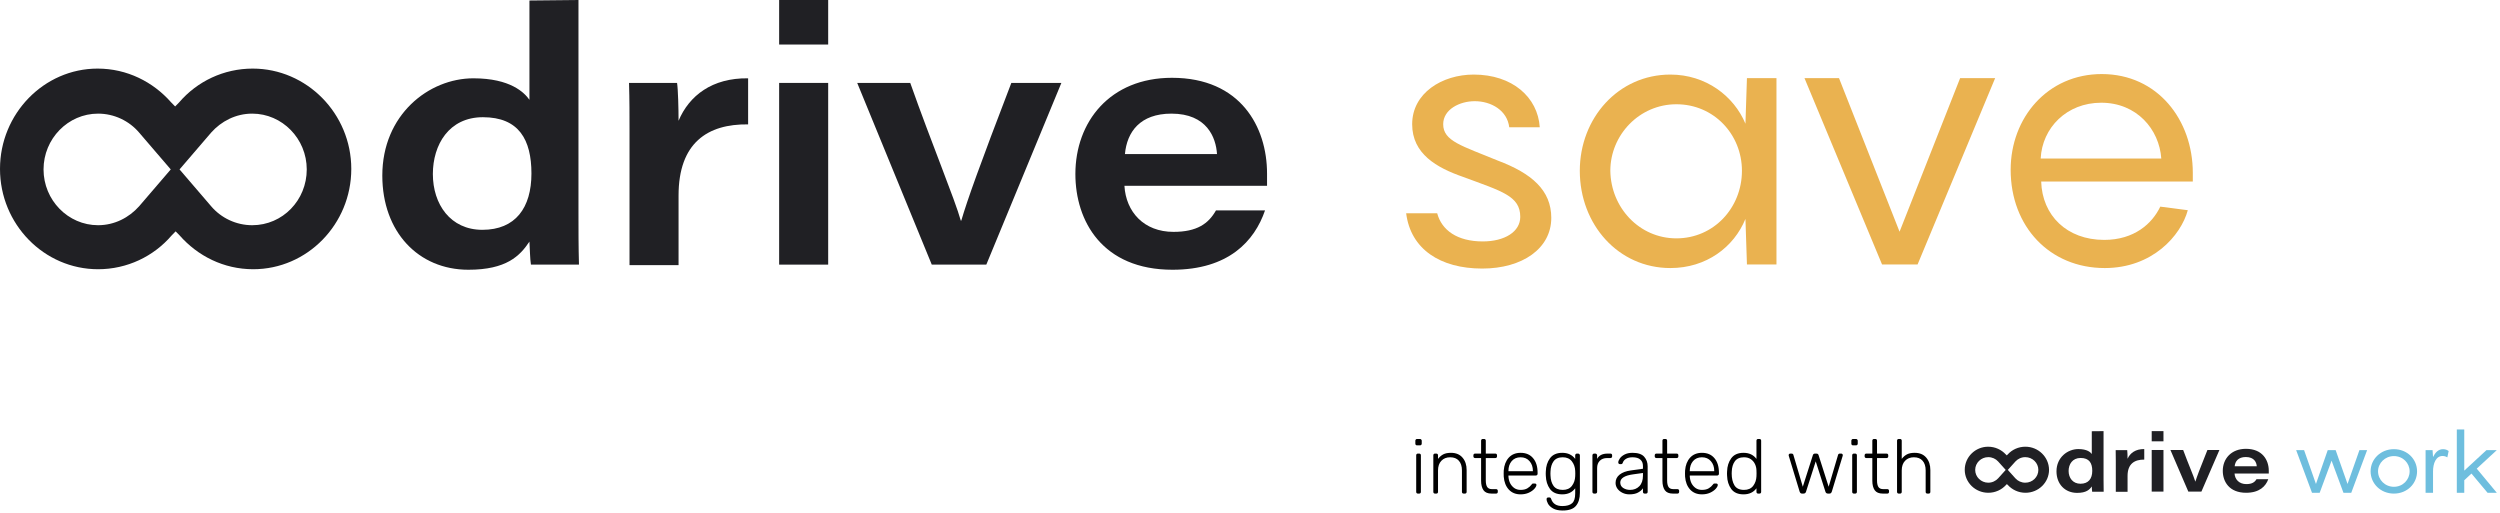 <svg width="390" height="80" viewBox="0 0 390 80" fill="none" xmlns="http://www.w3.org/2000/svg">
<g clip-path="url(#clip0_1787_27675)">
<path d="M224.201 33.272C224.903 35.907 227.323 37.663 231.305 37.663C234.74 37.663 237.16 36.146 237.16 33.831C237.16 30.557 234.271 29.838 228.26 27.603C224.123 26.165 220.298 24.009 220.298 19.378C220.298 14.508 224.981 11.633 229.9 11.633C235.91 11.633 239.892 15.146 240.204 19.857H235.442C235.13 17.222 232.632 15.785 230.056 15.785C227.714 15.785 225.138 17.063 225.138 19.378C225.138 22.013 228.026 22.732 233.647 25.047C238.955 27.044 242 29.679 242 33.99C242 38.781 237.472 41.895 231.227 41.895C224.669 41.895 220.063 38.861 219.361 33.272H224.201Z" fill="#EAB250"/>
<path d="M260.579 11.633C266.121 11.633 270.493 14.987 272.289 19.298L272.523 12.192H277.129V41.257H272.523L272.289 34.15C270.493 38.542 266.2 41.816 260.579 41.816C252.46 41.816 246.449 35.028 246.449 26.644C246.449 18.42 252.46 11.633 260.579 11.633ZM261.516 37.184C267.371 37.184 271.742 32.393 271.742 26.644C271.742 20.975 267.371 16.264 261.516 16.264C255.739 16.264 251.211 21.055 251.211 26.644C251.289 32.393 255.739 37.184 261.516 37.184Z" fill="#EAB250"/>
<path d="M311.242 12.192L299.142 41.257H293.6L281.5 12.192H286.886L296.332 36.146L305.778 12.192H311.242V12.192Z" fill="#EAB250"/>
<path d="M342 28.321H318.425C318.581 33.591 322.406 37.424 328.261 37.424C332.945 37.424 335.755 34.869 337.004 32.234L341.297 32.793C340.205 36.785 335.755 41.816 328.339 41.816C319.752 41.816 313.663 35.348 313.663 26.485C313.663 18.34 319.439 11.553 327.87 11.553C336.614 11.553 342.078 18.739 342.078 26.964V28.321H342ZM318.346 24.728H337.16C336.848 20.177 333.335 16.025 327.792 16.025C322.406 16.025 318.581 19.937 318.346 24.728Z" fill="#EAB250"/>
<path d="M90.242 0V33.217C90.242 35.852 90.242 38.566 90.32 41.281H82.826C82.67 40.323 82.67 38.886 82.592 37.688C81.109 39.924 79.001 42.08 73.068 42.08C65.262 42.08 59.641 36.171 59.641 27.388C59.641 17.886 66.901 12.217 73.849 12.217C79.626 12.217 81.811 14.453 82.592 15.57V0.08L90.242 0ZM67.526 27.148C67.526 31.859 70.258 35.852 75.254 35.852C80.406 35.852 82.904 32.418 82.904 27.068C82.904 21.799 80.953 18.285 75.332 18.285C70.024 18.285 67.526 22.597 67.526 27.148Z" fill="#202024"/>
<path d="M98.205 20.601C98.205 18.046 98.205 15.491 98.127 12.935H105.621C105.777 13.893 105.855 17.008 105.855 18.844C107.495 14.932 111.086 12.137 116.706 12.217V19.403C110.383 19.323 105.855 22.278 105.855 30.502V41.361H98.205V20.601Z" fill="#202024"/>
<path d="M121.546 0H129.196V6.947H121.546V0ZM121.546 12.935H129.196V41.281H121.546V12.935Z" fill="#202024"/>
<path d="M141.999 12.935C145.356 22.437 148.947 31.061 149.883 34.414H149.962C150.898 31.221 152.772 25.951 157.768 12.935H165.574L153.865 41.281H145.356L133.724 12.935H141.999V12.935Z" fill="#202024"/>
<path d="M175.411 28.985C175.645 33.057 178.455 36.171 183.061 36.171C186.73 36.171 188.525 34.894 189.696 32.818H197.347C195.707 37.608 191.648 42.08 182.905 42.08C171.976 42.08 167.76 34.494 167.76 27.148C167.76 19.004 173.147 12.137 182.827 12.137C193.522 12.137 197.659 19.802 197.659 27.068C197.659 27.707 197.659 28.186 197.659 28.985H175.411ZM189.852 24.034C189.696 21.479 188.291 17.726 182.749 17.726C177.831 17.726 175.801 20.601 175.489 24.034H189.852Z" fill="#202024"/>
<path d="M39.422 10.7C34.895 10.7 30.757 12.696 27.947 15.97L27.323 16.608L26.698 15.97C23.888 12.776 19.828 10.7 15.223 10.7C6.87 10.7 0 17.726 0 26.35C0 34.973 6.87 42 15.301 42C19.828 42 23.966 40.004 26.776 36.73L27.401 36.091L28.025 36.73C30.835 39.924 34.895 42 39.501 42C47.931 42 54.801 34.973 54.801 26.35C54.801 17.726 47.853 10.7 39.422 10.7ZM39.344 35.133C36.846 35.133 34.505 34.015 32.943 32.179L27.323 25.631L21.702 32.179C20.141 33.935 17.877 35.133 15.301 35.133C10.617 35.133 6.792 31.221 6.792 26.43C6.792 21.639 10.617 17.726 15.301 17.726C17.799 17.726 20.141 18.844 21.702 20.681L27.323 27.228L32.943 20.681C34.505 18.924 36.768 17.726 39.344 17.726C44.028 17.726 47.853 21.639 47.853 26.43C47.853 31.221 44.106 35.133 39.344 35.133Z" fill="#202024"/>
</g>
<path d="M221.059 69.476C220.979 69.476 220.915 69.452 220.867 69.404C220.819 69.356 220.795 69.292 220.795 69.212V68.756C220.795 68.676 220.819 68.612 220.867 68.564C220.915 68.508 220.979 68.48 221.059 68.48H221.515C221.595 68.48 221.659 68.508 221.707 68.564C221.763 68.612 221.791 68.676 221.791 68.756V69.212C221.791 69.292 221.763 69.356 221.707 69.404C221.659 69.452 221.595 69.476 221.515 69.476H221.059ZM221.191 77C221.111 77 221.047 76.976 220.999 76.928C220.951 76.88 220.927 76.816 220.927 76.736V71.024C220.927 70.944 220.951 70.88 220.999 70.832C221.047 70.784 221.111 70.76 221.191 70.76H221.395C221.475 70.76 221.539 70.784 221.587 70.832C221.635 70.88 221.659 70.944 221.659 71.024V76.736C221.659 76.816 221.635 76.88 221.587 76.928C221.539 76.976 221.475 77 221.395 77H221.191ZM223.863 77C223.783 77 223.719 76.976 223.671 76.928C223.623 76.88 223.599 76.816 223.599 76.736V71.024C223.599 70.944 223.623 70.88 223.671 70.832C223.719 70.784 223.783 70.76 223.863 70.76H224.067C224.147 70.76 224.211 70.784 224.259 70.832C224.307 70.88 224.331 70.944 224.331 71.024V71.588C224.571 71.276 224.843 71.04 225.147 70.88C225.459 70.72 225.859 70.64 226.347 70.64C227.131 70.64 227.735 70.892 228.159 71.396C228.583 71.892 228.795 72.536 228.795 73.328V76.736C228.795 76.816 228.771 76.88 228.723 76.928C228.675 76.976 228.611 77 228.531 77H228.327C228.247 77 228.183 76.976 228.135 76.928C228.087 76.88 228.063 76.816 228.063 76.736V73.388C228.063 72.74 227.903 72.236 227.583 71.876C227.271 71.516 226.819 71.336 226.227 71.336C225.651 71.336 225.191 71.52 224.847 71.888C224.503 72.248 224.331 72.748 224.331 73.388V76.736C224.331 76.816 224.307 76.88 224.259 76.928C224.211 76.976 224.147 77 224.067 77H223.863ZM232.683 77C232.091 77 231.671 76.824 231.423 76.472C231.175 76.112 231.051 75.62 231.051 74.996V71.456H230.115C230.035 71.456 229.971 71.432 229.923 71.384C229.875 71.336 229.851 71.272 229.851 71.192V71.024C229.851 70.944 229.875 70.88 229.923 70.832C229.971 70.784 230.035 70.76 230.115 70.76H231.051V68.744C231.051 68.664 231.075 68.6 231.123 68.552C231.171 68.504 231.235 68.48 231.315 68.48H231.519C231.599 68.48 231.663 68.504 231.711 68.552C231.759 68.6 231.783 68.664 231.783 68.744V70.76H233.271C233.351 70.76 233.415 70.784 233.463 70.832C233.511 70.88 233.535 70.944 233.535 71.024V71.192C233.535 71.272 233.511 71.336 233.463 71.384C233.415 71.432 233.351 71.456 233.271 71.456H231.783V74.948C231.783 75.396 231.855 75.736 231.999 75.968C232.151 76.192 232.399 76.304 232.743 76.304H233.391C233.471 76.304 233.535 76.328 233.583 76.376C233.631 76.424 233.655 76.488 233.655 76.568V76.736C233.655 76.816 233.631 76.88 233.583 76.928C233.535 76.976 233.471 77 233.391 77H232.683ZM237.212 77.12C236.452 77.12 235.84 76.872 235.376 76.376C234.912 75.872 234.648 75.2 234.584 74.36L234.572 73.88L234.584 73.4C234.648 72.568 234.908 71.9 235.364 71.396C235.828 70.892 236.444 70.64 237.212 70.64C238.044 70.64 238.692 70.916 239.156 71.468C239.628 72.02 239.864 72.776 239.864 73.736V73.916C239.864 73.996 239.836 74.06 239.78 74.108C239.732 74.156 239.668 74.18 239.588 74.18H235.316V74.3C235.332 74.676 235.416 75.028 235.568 75.356C235.728 75.676 235.948 75.936 236.228 76.136C236.508 76.328 236.836 76.424 237.212 76.424C237.652 76.424 238.008 76.34 238.28 76.172C238.56 75.996 238.76 75.82 238.88 75.644C238.952 75.548 239.004 75.488 239.036 75.464C239.076 75.44 239.144 75.428 239.24 75.428H239.432C239.504 75.428 239.564 75.448 239.612 75.488C239.66 75.528 239.684 75.58 239.684 75.644C239.684 75.812 239.576 76.016 239.36 76.256C239.152 76.488 238.86 76.692 238.484 76.868C238.108 77.036 237.684 77.12 237.212 77.12ZM239.132 73.508V73.46C239.132 72.844 238.956 72.336 238.604 71.936C238.26 71.536 237.796 71.336 237.212 71.336C236.628 71.336 236.164 71.536 235.82 71.936C235.484 72.336 235.316 72.844 235.316 73.46V73.508H239.132ZM243.775 79.64C243.151 79.64 242.651 79.532 242.275 79.316C241.899 79.1 241.635 78.852 241.483 78.572C241.339 78.3 241.267 78.06 241.267 77.852C241.267 77.78 241.291 77.72 241.339 77.672C241.395 77.624 241.459 77.6 241.531 77.6H241.699C241.771 77.6 241.827 77.616 241.867 77.648C241.915 77.688 241.955 77.756 241.987 77.852C242.235 78.58 242.811 78.944 243.715 78.944C244.403 78.944 244.911 78.8 245.239 78.512C245.567 78.232 245.731 77.728 245.731 77V76.172C245.267 76.804 244.595 77.12 243.715 77.12C242.851 77.12 242.211 76.84 241.795 76.28C241.387 75.712 241.171 75.024 241.147 74.216L241.135 73.88L241.147 73.544C241.171 72.736 241.387 72.052 241.795 71.492C242.211 70.924 242.851 70.64 243.715 70.64C244.587 70.64 245.259 70.956 245.731 71.588V71.036C245.731 70.956 245.755 70.892 245.803 70.844C245.851 70.788 245.915 70.76 245.995 70.76H246.187C246.267 70.76 246.331 70.788 246.379 70.844C246.435 70.892 246.463 70.956 246.463 71.036V76.88C246.463 77.736 246.263 78.408 245.863 78.896C245.463 79.392 244.767 79.64 243.775 79.64ZM243.787 76.424C244.419 76.424 244.895 76.216 245.215 75.8C245.535 75.376 245.707 74.88 245.731 74.312C245.739 74.232 245.743 74.088 245.743 73.88C245.743 73.672 245.739 73.528 245.731 73.448C245.707 72.88 245.535 72.388 245.215 71.972C244.895 71.548 244.419 71.336 243.787 71.336C243.139 71.336 242.663 71.544 242.359 71.96C242.063 72.368 241.903 72.896 241.879 73.544L241.867 73.88L241.879 74.216C241.903 74.864 242.063 75.396 242.359 75.812C242.663 76.22 243.139 76.424 243.787 76.424ZM248.683 77C248.603 77 248.539 76.976 248.491 76.928C248.443 76.88 248.419 76.816 248.419 76.736V71.036C248.419 70.956 248.443 70.892 248.491 70.844C248.539 70.788 248.603 70.76 248.683 70.76H248.875C248.955 70.76 249.019 70.788 249.067 70.844C249.123 70.892 249.151 70.956 249.151 71.036V71.588C249.439 71.036 249.983 70.76 250.783 70.76H251.227C251.307 70.76 251.371 70.784 251.419 70.832C251.467 70.88 251.491 70.944 251.491 71.024V71.192C251.491 71.272 251.467 71.336 251.419 71.384C251.371 71.432 251.307 71.456 251.227 71.456H250.711C250.231 71.456 249.851 71.596 249.571 71.876C249.291 72.156 249.151 72.536 249.151 73.016V76.736C249.151 76.816 249.123 76.88 249.067 76.928C249.019 76.976 248.955 77 248.875 77H248.683ZM254.177 77.12C253.793 77.12 253.437 77.04 253.109 76.88C252.781 76.72 252.517 76.504 252.317 76.232C252.125 75.96 252.029 75.66 252.029 75.332C252.029 74.804 252.241 74.372 252.665 74.036C253.097 73.7 253.677 73.484 254.405 73.388L256.301 73.124V72.704C256.301 72.264 256.165 71.928 255.893 71.696C255.629 71.456 255.221 71.336 254.669 71.336C254.261 71.336 253.925 71.416 253.661 71.576C253.405 71.736 253.241 71.928 253.169 72.152C253.137 72.248 253.097 72.316 253.049 72.356C253.009 72.388 252.953 72.404 252.881 72.404H252.713C252.641 72.404 252.577 72.38 252.521 72.332C252.473 72.276 252.449 72.212 252.449 72.14C252.449 71.964 252.529 71.76 252.689 71.528C252.849 71.288 253.097 71.08 253.433 70.904C253.769 70.728 254.181 70.64 254.669 70.64C255.525 70.64 256.133 70.844 256.493 71.252C256.853 71.66 257.033 72.156 257.033 72.74V76.736C257.033 76.816 257.009 76.88 256.961 76.928C256.913 76.976 256.849 77 256.769 77H256.565C256.485 77 256.421 76.976 256.373 76.928C256.325 76.88 256.301 76.816 256.301 76.736V76.172C256.125 76.436 255.865 76.66 255.521 76.844C255.185 77.028 254.737 77.12 254.177 77.12ZM254.297 76.424C254.881 76.424 255.361 76.232 255.737 75.848C256.113 75.464 256.301 74.912 256.301 74.192V73.784L254.753 74C254.097 74.088 253.601 74.24 253.265 74.456C252.929 74.672 252.761 74.944 252.761 75.272C252.761 75.64 252.913 75.924 253.217 76.124C253.529 76.324 253.889 76.424 254.297 76.424ZM260.972 77C260.38 77 259.96 76.824 259.712 76.472C259.464 76.112 259.34 75.62 259.34 74.996V71.456H258.404C258.324 71.456 258.26 71.432 258.212 71.384C258.164 71.336 258.14 71.272 258.14 71.192V71.024C258.14 70.944 258.164 70.88 258.212 70.832C258.26 70.784 258.324 70.76 258.404 70.76H259.34V68.744C259.34 68.664 259.364 68.6 259.412 68.552C259.46 68.504 259.524 68.48 259.604 68.48H259.808C259.888 68.48 259.952 68.504 260 68.552C260.048 68.6 260.072 68.664 260.072 68.744V70.76H261.56C261.64 70.76 261.704 70.784 261.752 70.832C261.8 70.88 261.824 70.944 261.824 71.024V71.192C261.824 71.272 261.8 71.336 261.752 71.384C261.704 71.432 261.64 71.456 261.56 71.456H260.072V74.948C260.072 75.396 260.144 75.736 260.288 75.968C260.44 76.192 260.688 76.304 261.032 76.304H261.68C261.76 76.304 261.824 76.328 261.872 76.376C261.92 76.424 261.944 76.488 261.944 76.568V76.736C261.944 76.816 261.92 76.88 261.872 76.928C261.824 76.976 261.76 77 261.68 77H260.972ZM265.501 77.12C264.741 77.12 264.129 76.872 263.665 76.376C263.201 75.872 262.937 75.2 262.873 74.36L262.861 73.88L262.873 73.4C262.937 72.568 263.197 71.9 263.653 71.396C264.117 70.892 264.733 70.64 265.501 70.64C266.333 70.64 266.981 70.916 267.445 71.468C267.917 72.02 268.153 72.776 268.153 73.736V73.916C268.153 73.996 268.125 74.06 268.069 74.108C268.021 74.156 267.957 74.18 267.877 74.18H263.605V74.3C263.621 74.676 263.705 75.028 263.857 75.356C264.017 75.676 264.237 75.936 264.517 76.136C264.797 76.328 265.125 76.424 265.501 76.424C265.941 76.424 266.297 76.34 266.569 76.172C266.849 75.996 267.049 75.82 267.169 75.644C267.241 75.548 267.293 75.488 267.325 75.464C267.365 75.44 267.433 75.428 267.529 75.428H267.721C267.793 75.428 267.853 75.448 267.901 75.488C267.949 75.528 267.973 75.58 267.973 75.644C267.973 75.812 267.865 76.016 267.649 76.256C267.441 76.488 267.149 76.692 266.773 76.868C266.397 77.036 265.973 77.12 265.501 77.12ZM267.421 73.508V73.46C267.421 72.844 267.245 72.336 266.893 71.936C266.549 71.536 266.085 71.336 265.501 71.336C264.917 71.336 264.453 71.536 264.109 71.936C263.773 72.336 263.605 72.844 263.605 73.46V73.508H267.421ZM271.992 77.12C271.128 77.12 270.488 76.84 270.072 76.28C269.664 75.712 269.448 75.024 269.424 74.216L269.412 73.88L269.424 73.544C269.448 72.736 269.664 72.052 270.072 71.492C270.488 70.924 271.128 70.64 271.992 70.64C272.864 70.64 273.536 70.956 274.008 71.588V68.744C274.008 68.664 274.032 68.6 274.08 68.552C274.128 68.504 274.192 68.48 274.272 68.48H274.476C274.556 68.48 274.62 68.504 274.668 68.552C274.716 68.6 274.74 68.664 274.74 68.744V76.736C274.74 76.816 274.716 76.88 274.668 76.928C274.62 76.976 274.556 77 274.476 77H274.272C274.192 77 274.128 76.976 274.08 76.928C274.032 76.88 274.008 76.816 274.008 76.736V76.172C273.544 76.804 272.872 77.12 271.992 77.12ZM272.064 76.424C272.696 76.424 273.172 76.216 273.492 75.8C273.812 75.376 273.984 74.88 274.008 74.312C274.016 74.232 274.02 74.076 274.02 73.844C274.02 73.612 274.016 73.456 274.008 73.376C274 73.032 273.924 72.708 273.78 72.404C273.636 72.092 273.42 71.836 273.132 71.636C272.844 71.436 272.488 71.336 272.064 71.336C271.416 71.336 270.94 71.544 270.636 71.96C270.34 72.368 270.18 72.896 270.156 73.544L270.144 73.88C270.144 74.624 270.288 75.236 270.576 75.716C270.864 76.188 271.36 76.424 272.064 76.424ZM281.129 77C281.025 77 280.945 76.976 280.889 76.928C280.833 76.88 280.785 76.804 280.745 76.7L279.053 71.132L279.029 71C279.029 70.936 279.053 70.88 279.101 70.832C279.149 70.784 279.205 70.76 279.269 70.76H279.497C279.569 70.76 279.629 70.78 279.677 70.82C279.725 70.86 279.753 70.9 279.761 70.94L281.237 75.932L282.809 71C282.825 70.936 282.861 70.88 282.917 70.832C282.973 70.784 283.045 70.76 283.133 70.76H283.373C283.461 70.76 283.533 70.784 283.589 70.832C283.645 70.88 283.681 70.936 283.697 71L285.269 75.932L286.745 70.94C286.753 70.9 286.781 70.86 286.829 70.82C286.877 70.78 286.937 70.76 287.009 70.76H287.237C287.301 70.76 287.357 70.784 287.405 70.832C287.453 70.88 287.477 70.936 287.477 71L287.453 71.132L285.761 76.7C285.721 76.804 285.673 76.88 285.617 76.928C285.561 76.976 285.481 77 285.377 77H285.173C284.957 77 284.821 76.9 284.765 76.7L283.253 71.972L281.741 76.7C281.685 76.9 281.549 77 281.333 77H281.129ZM289.075 69.476C288.995 69.476 288.931 69.452 288.883 69.404C288.835 69.356 288.811 69.292 288.811 69.212V68.756C288.811 68.676 288.835 68.612 288.883 68.564C288.931 68.508 288.995 68.48 289.075 68.48H289.531C289.611 68.48 289.675 68.508 289.723 68.564C289.779 68.612 289.807 68.676 289.807 68.756V69.212C289.807 69.292 289.779 69.356 289.723 69.404C289.675 69.452 289.611 69.476 289.531 69.476H289.075ZM289.207 77C289.127 77 289.063 76.976 289.015 76.928C288.967 76.88 288.943 76.816 288.943 76.736V71.024C288.943 70.944 288.967 70.88 289.015 70.832C289.063 70.784 289.127 70.76 289.207 70.76H289.411C289.491 70.76 289.555 70.784 289.603 70.832C289.651 70.88 289.675 70.944 289.675 71.024V76.736C289.675 76.816 289.651 76.88 289.603 76.928C289.555 76.976 289.491 77 289.411 77H289.207ZM293.715 77C293.123 77 292.703 76.824 292.455 76.472C292.207 76.112 292.083 75.62 292.083 74.996V71.456H291.147C291.067 71.456 291.003 71.432 290.955 71.384C290.907 71.336 290.883 71.272 290.883 71.192V71.024C290.883 70.944 290.907 70.88 290.955 70.832C291.003 70.784 291.067 70.76 291.147 70.76H292.083V68.744C292.083 68.664 292.107 68.6 292.155 68.552C292.203 68.504 292.267 68.48 292.347 68.48H292.551C292.631 68.48 292.695 68.504 292.743 68.552C292.791 68.6 292.815 68.664 292.815 68.744V70.76H294.303C294.383 70.76 294.447 70.784 294.495 70.832C294.543 70.88 294.567 70.944 294.567 71.024V71.192C294.567 71.272 294.543 71.336 294.495 71.384C294.447 71.432 294.383 71.456 294.303 71.456H292.815V74.948C292.815 75.396 292.887 75.736 293.031 75.968C293.183 76.192 293.431 76.304 293.775 76.304H294.423C294.503 76.304 294.567 76.328 294.615 76.376C294.663 76.424 294.687 76.488 294.687 76.568V76.736C294.687 76.816 294.663 76.88 294.615 76.928C294.567 76.976 294.503 77 294.423 77H293.715ZM296.203 77C296.123 77 296.059 76.976 296.011 76.928C295.963 76.88 295.939 76.816 295.939 76.736V68.744C295.939 68.664 295.963 68.6 296.011 68.552C296.059 68.504 296.123 68.48 296.203 68.48H296.407C296.487 68.48 296.551 68.504 296.599 68.552C296.647 68.6 296.671 68.664 296.671 68.744V71.588C296.911 71.276 297.183 71.04 297.487 70.88C297.799 70.72 298.199 70.64 298.687 70.64C299.471 70.64 300.075 70.892 300.499 71.396C300.923 71.892 301.135 72.536 301.135 73.328V76.736C301.135 76.816 301.111 76.88 301.063 76.928C301.015 76.976 300.951 77 300.871 77H300.667C300.587 77 300.523 76.976 300.475 76.928C300.427 76.88 300.403 76.816 300.403 76.736V73.388C300.403 72.74 300.243 72.236 299.923 71.876C299.611 71.516 299.159 71.336 298.567 71.336C297.991 71.336 297.531 71.52 297.187 71.888C296.843 72.248 296.671 72.748 296.671 73.388V76.736C296.671 76.816 296.647 76.88 296.599 76.928C296.551 76.976 296.487 77 296.407 77H296.203Z" fill="black"/>
<g clip-path="url(#clip1_1787_27675)">
<path d="M328.154 67.256V74.861C328.154 75.464 328.154 76.086 328.173 76.707H326.374C326.337 76.488 326.337 76.159 326.318 75.885C325.962 76.397 325.456 76.89 324.033 76.89C322.16 76.89 320.811 75.537 320.811 73.526C320.811 71.351 322.553 70.053 324.22 70.053C325.606 70.053 326.131 70.565 326.318 70.821V67.274L328.154 67.256ZM322.703 73.472C322.703 74.55 323.359 75.464 324.557 75.464C325.794 75.464 326.393 74.678 326.393 73.453C326.393 72.247 325.925 71.442 324.576 71.442C323.302 71.442 322.703 72.43 322.703 73.472Z" fill="#202024"/>
<path d="M330.065 71.973C330.065 71.388 330.065 70.803 330.046 70.218H331.844C331.882 70.437 331.9 71.15 331.9 71.57C332.294 70.675 333.155 70.035 334.504 70.053V71.698C332.987 71.68 331.9 72.356 331.9 74.24V76.726H330.065V71.973Z" fill="#202024"/>
<path d="M335.665 67.256H337.501V68.846H335.665V67.256ZM335.665 70.199H337.501V76.689H335.665V70.199Z" fill="#202024"/>
<path d="M340.573 70.199C341.378 72.375 342.24 74.349 342.465 75.117H342.484C342.708 74.386 343.158 73.179 344.357 70.199H346.23L343.42 76.689H341.378L338.587 70.199H340.573Z" fill="#202024"/>
<path d="M348.59 73.874C348.646 74.806 349.321 75.519 350.426 75.519C351.306 75.519 351.737 75.227 352.018 74.751H353.854C353.46 75.848 352.486 76.872 350.388 76.872C347.766 76.872 346.754 75.135 346.754 73.453C346.754 71.589 348.047 70.016 350.37 70.016C352.936 70.016 353.929 71.772 353.929 73.435C353.929 73.581 353.929 73.691 353.929 73.874H348.59ZM352.055 72.74C352.018 72.155 351.681 71.296 350.351 71.296C349.171 71.296 348.684 71.954 348.609 72.74H352.055Z" fill="#202024"/>
<path d="M315.959 69.687C314.873 69.687 313.88 70.144 313.206 70.894L313.056 71.04L312.906 70.894C312.232 70.163 311.258 69.687 310.153 69.687C308.148 69.687 306.5 71.296 306.5 73.289C306.5 75.263 308.148 76.872 310.171 76.872C311.258 76.872 312.251 76.415 312.925 75.665L313.075 75.519L313.225 75.665C313.899 76.397 314.873 76.872 315.978 76.872C318.001 76.872 319.65 75.263 319.65 73.289C319.631 71.296 317.983 69.687 315.959 69.687ZM315.941 75.3C315.341 75.3 314.779 75.044 314.405 74.623L313.056 73.124L311.707 74.623C311.333 75.026 310.79 75.3 310.171 75.3C309.048 75.3 308.13 74.404 308.13 73.307C308.13 72.21 309.048 71.314 310.171 71.314C310.771 71.314 311.333 71.57 311.707 71.991L313.056 73.49L314.405 71.991C314.779 71.589 315.323 71.314 315.941 71.314C317.065 71.314 317.983 72.21 317.983 73.307C317.983 74.404 317.083 75.3 315.941 75.3Z" fill="#202024"/>
<path d="M369.27 70.218L366.797 76.872H365.579L363.725 71.863L361.871 76.872H360.672L358.199 70.218H359.436L361.29 75.501L363.126 70.218H364.362L366.216 75.501L368.071 70.218H369.27Z" fill="#6EBEDE"/>
<path d="M369.813 73.526C369.813 71.625 371.386 70.071 373.447 70.071C375.526 70.071 377.062 71.625 377.062 73.526C377.062 75.446 375.526 77 373.447 77C371.386 77 369.813 75.446 369.813 73.526ZM375.901 73.526C375.901 72.228 374.852 71.15 373.447 71.15C372.061 71.15 370.974 72.247 370.974 73.526C370.974 74.843 372.061 75.94 373.447 75.94C374.852 75.94 375.901 74.843 375.901 73.526Z" fill="#6EBEDE"/>
<path d="M381.989 70.364L381.783 71.351C381.651 71.26 381.37 71.132 381.052 71.132C380.003 71.132 379.553 72.283 379.553 73.545V76.872H378.392V70.218H379.479L379.553 71.278V71.296C379.909 70.583 380.378 70.071 381.127 70.071C381.539 70.071 381.839 70.236 381.989 70.364Z" fill="#6EBEDE"/>
<path d="M386.372 73.106L389.5 76.872H388.058L385.547 73.874L384.424 74.916V76.872H383.262V67H384.424V73.417L387.889 70.218H389.5L386.372 73.106Z" fill="#6EBEDE"/>
</g>
<defs>
<clipPath id="clip0_1787_27675">
<rect width="342" height="42" fill="white"/>
</clipPath>
<clipPath id="clip1_1787_27675">
<rect width="83" height="10" fill="white" transform="translate(306.5 67)"/>
</clipPath>
</defs>
</svg>
